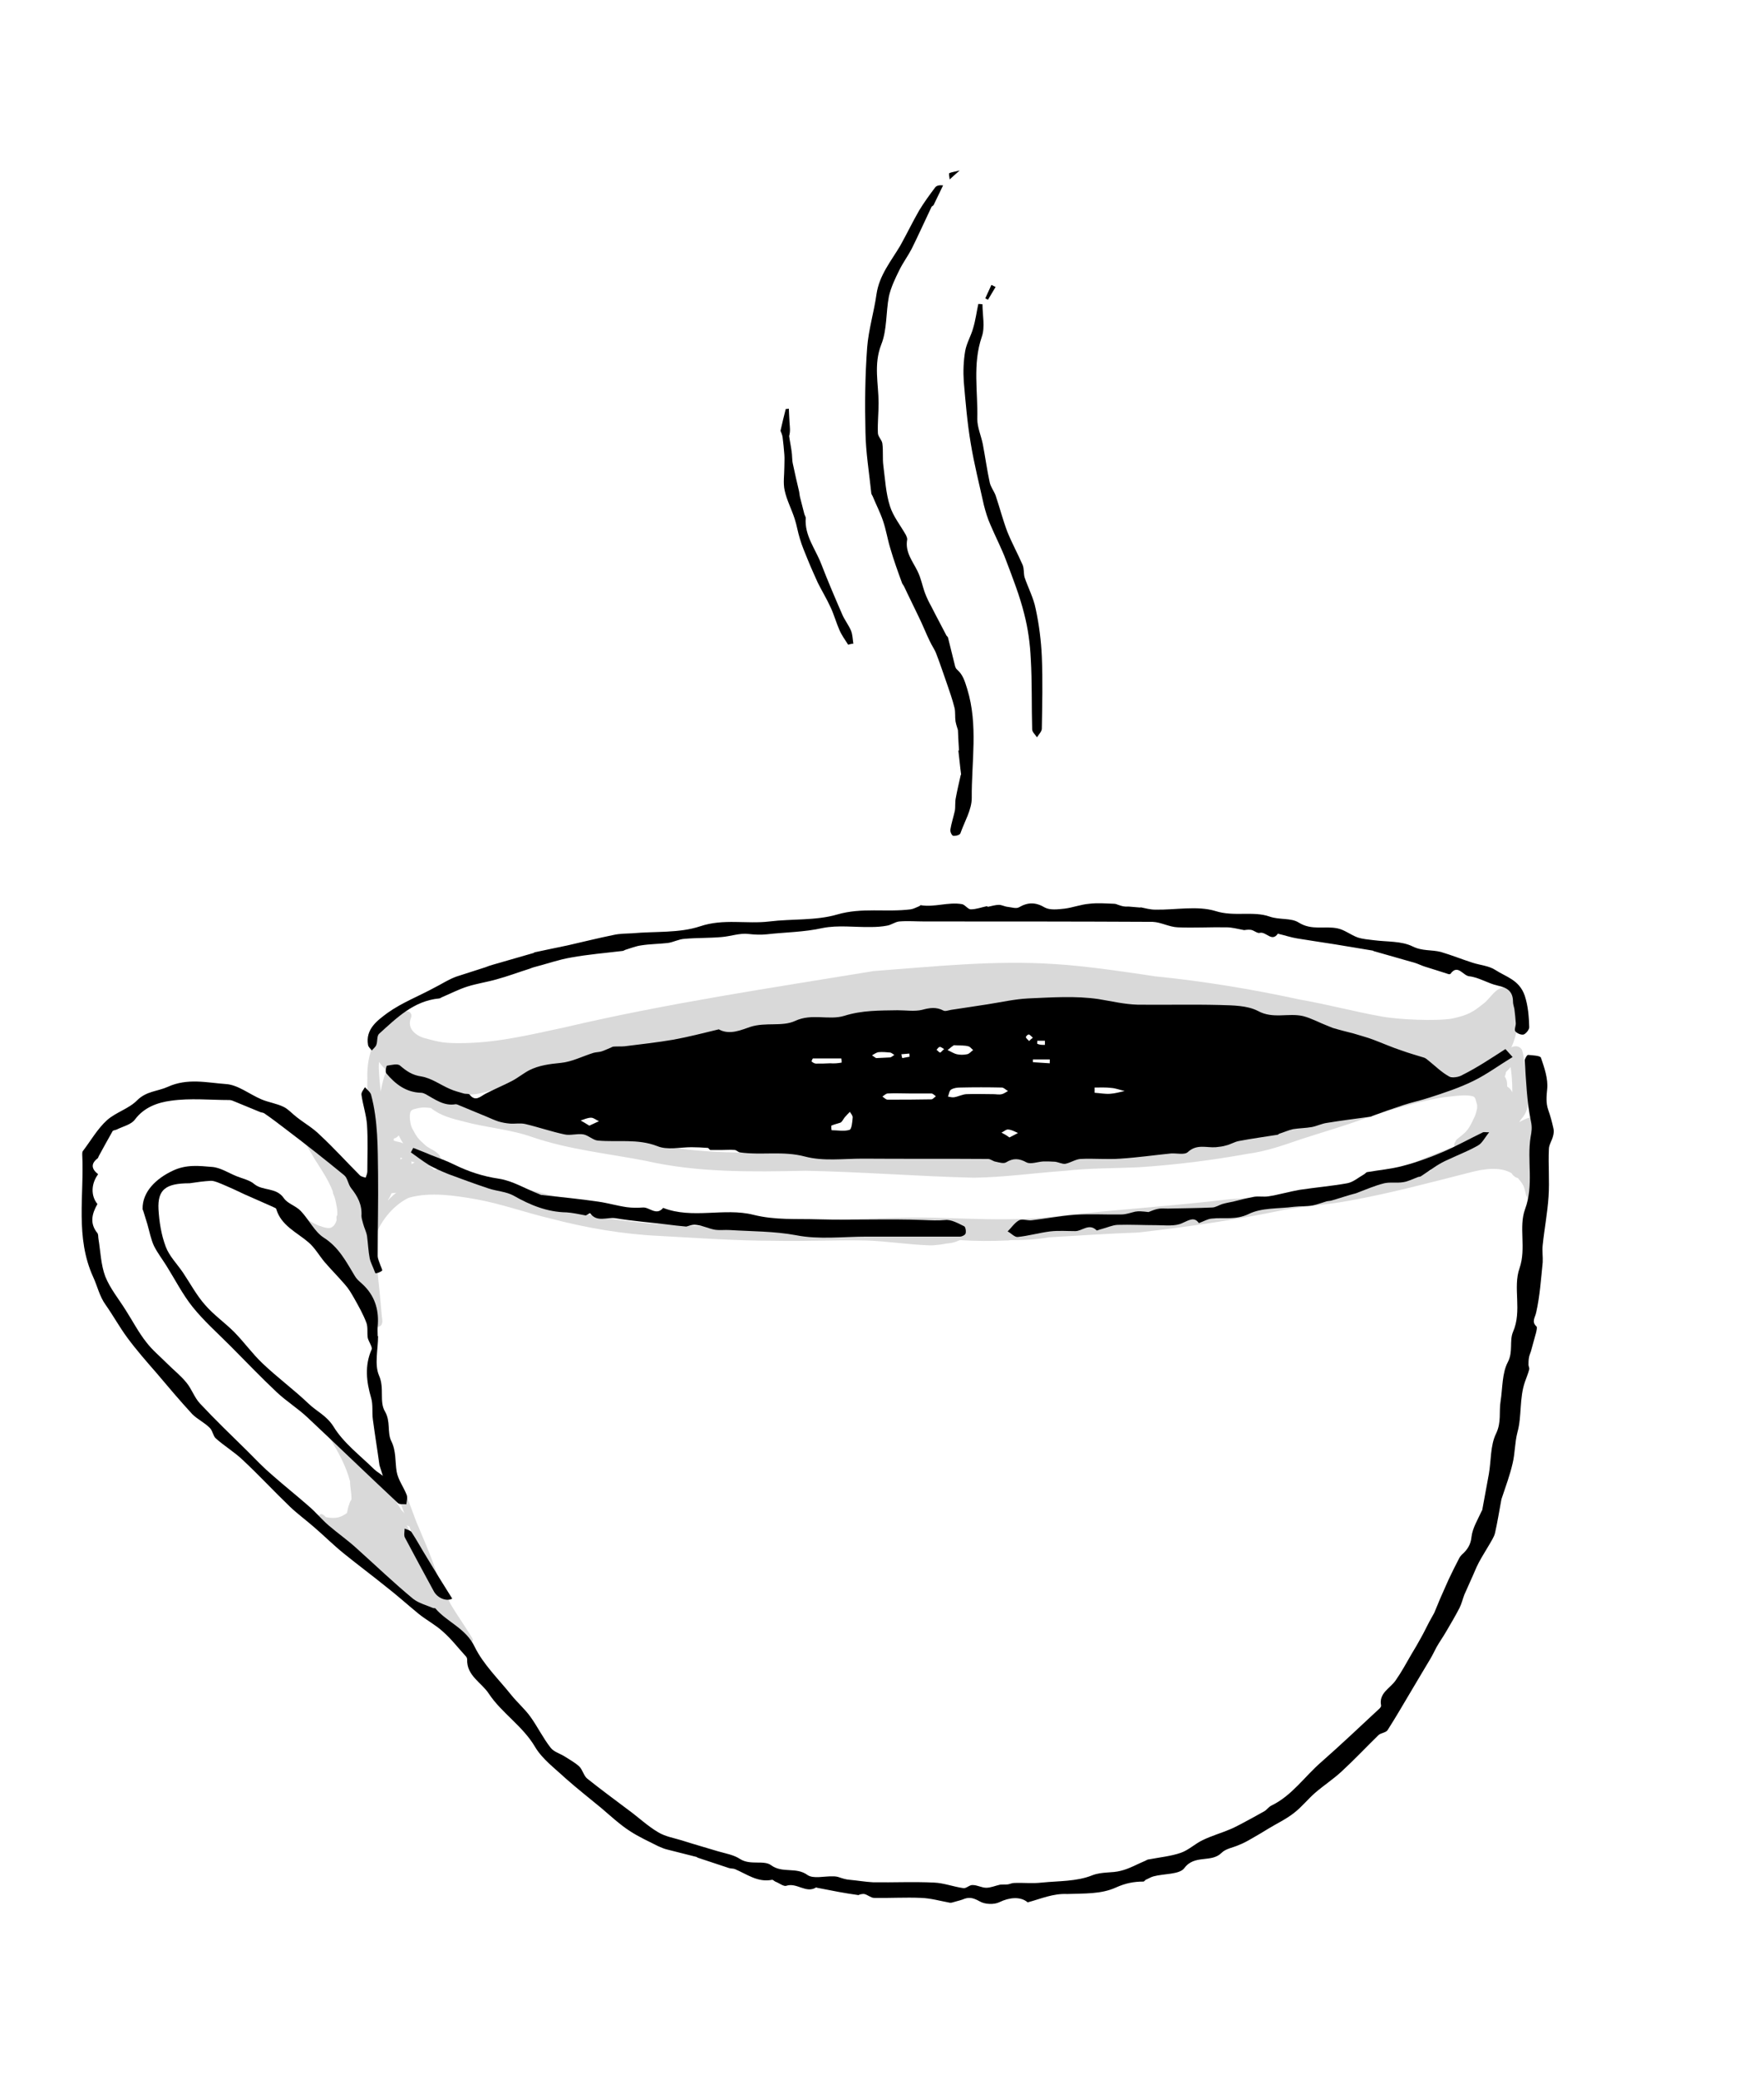 <?xml version="1.0" encoding="UTF-8" standalone="no"?><!DOCTYPE svg PUBLIC "-//W3C//DTD SVG 1.1//EN" "http://www.w3.org/Graphics/SVG/1.1/DTD/svg11.dtd"><svg width="100%" height="100%" viewBox="0 0 496 584" version="1.1" xmlns="http://www.w3.org/2000/svg" xmlns:xlink="http://www.w3.org/1999/xlink" xml:space="preserve" xmlns:serif="http://www.serif.com/" style="fill-rule:evenodd;clip-rule:evenodd;stroke-linejoin:round;stroke-miterlimit:2;"><rect id="Artboard1" x="0" y="0" width="495.34" height="583.611" style="fill:none;"/><path d="M414.358,308.138c-0.087,0 -0.087,0 0,0Zm0,0.087l-0.087,0c0,0 0.087,0.109 0.195,0.109c0,-0.109 0,-0.109 -0.109,-0.109Zm-281.467,152.431c0.282,0.781 -0.586,1.649 -1.367,1.367c-0.564,-0.195 -0.955,-0.781 -1.541,-1.172c-1.649,-1.259 -5.621,-3.993 -8.051,-5.859c-7.487,-5.447 -15.234,-12.37 -22.526,-19.379c-2.821,-2.626 -5.816,-4.883 -8.637,-7.617c-1.649,-0.369 -3.212,-0.955 -4.666,-1.649c-0.673,-0.391 -0.477,-1.454 0.195,-1.562c0.694,-0.087 1.367,0.499 1.953,0.694c0.282,0.087 0.868,0.282 1.454,0.477c0.195,-0.195 0.391,-0.391 0.673,-0.391c0.499,0.109 0.868,0.499 1.259,0.89c0.586,0.087 1.172,0.195 1.562,0.195c1.845,0.087 2.821,-0.304 4.362,-1.367c0.195,-0.89 0.304,-1.671 0.673,-2.539c0.109,-0.477 0.304,-0.868 0.586,-1.259l0,-0.391c0,-1.562 -0.391,-3.125 -0.391,-4.688c-1.063,-4.188 -3.385,-8.485 -5.621,-11.979c-0.673,-0.89 -1.367,-1.866 -2.04,-2.734c-0.477,-0.586 -1.172,-1.649 -0.195,-2.148c1.259,-0.282 1.845,1.562 2.517,2.235c0.391,0.586 0.694,1.085 1.085,1.671c0.087,0.195 0.282,0.282 0.369,0.477c2.821,3.407 6.12,6.532 9.332,9.549c2.322,2.148 4.644,3.711 7.378,5.36c0.195,-0.282 0.586,-0.477 0.955,-0.477c0.89,0 1.367,0.868 1.758,1.649c-0.109,-0.195 -0.195,-0.391 0,-0.087c1.367,2.713 2.322,6.141 3.776,9.44c0.499,1.28 2.539,5.859 3.689,8.984c1.758,4.861 2.908,8.181 5.339,12.652c1.953,3.32 4.188,6.337 6.12,9.657Zm-19.206,-35.286c-0.499,-1.367 -0.781,-2.235 -1.28,-3.016c-0.195,0 -0.282,-0.109 -0.477,-0.195c-0.477,-0.391 -0.868,-0.781 -1.367,-1.063c0.195,0.282 0.499,0.586 0.694,0.781c0.195,0.195 0.282,0.369 0.391,0.673c0.391,0.586 0.868,1.259 1.15,1.845c0.391,0.391 0.694,0.694 0.89,0.977Zm1.931,5.078c-0.195,-0.499 -0.391,-0.89 -0.477,-1.367c-0.304,-0.109 -0.499,-0.195 -0.781,-0.391c0.282,0.586 0.586,1.063 0.781,1.562c0.195,0.087 0.282,0.087 0.477,0.195Zm317.578,-95.616c-0.109,1.454 -0.89,3.016 -2.626,2.626c-0.868,-0.195 -1.367,-1.063 -1.562,-1.931c-0.477,-1.758 -0.369,-1.866 -1.063,-2.93c-0.391,-0.586 -0.781,-0.977 -1.15,-1.476c-0.391,-0.087 -0.694,-0.195 -0.977,-0.477c-0.304,-0.195 -0.586,-0.477 -0.781,-0.868c-3.212,-1.866 -7.465,-1.367 -12.131,-0.109c-11.068,2.821 -22.027,5.751 -33.29,7.791c-6.901,1.28 -12.24,1.476 -18.728,2.648c-13.498,2.821 -27.192,4.774 -40.864,6.337c-8.355,0.282 -16.688,0.868 -25.043,1.345c-3.299,0.586 -6.706,0.781 -10.091,0.781c-0.477,0 -0.977,0 -1.367,0.109l-0.282,0c-4.47,0.195 -8.941,0.195 -13.39,-0.109c-0.109,0.109 -0.304,0.195 -0.499,0.195c-0.087,0.109 -0.195,0.109 -0.391,0.195c-0.955,0.391 -1.931,0.499 -2.908,0.586c-0.282,0.109 -3.385,0.586 -4.753,0.499c-5.924,-0.195 -11.849,-1.172 -17.752,-1.367c-8.55,-0.195 -17.188,0.282 -25.738,0.087c-10.764,0 -21.636,-0.781 -32.4,-1.367c-10.286,-0.477 -20.486,-2.235 -30.49,-4.861c-7.075,-1.649 -13.976,-4.188 -21.159,-5.469c-5.729,-0.977 -12.804,-2.127 -18.815,-0.391c-3.798,1.758 -7.682,5.946 -9.418,10.829c-0.109,0.087 -0.195,0.282 -0.304,0.282c0.499,4.015 0.781,8.095 1.172,12.088c0.391,3.407 0.673,6.836 0.977,10.243c0.195,1.063 0.391,2.626 -1.063,2.821c-1.085,0.195 -1.562,-0.868 -1.953,-1.649c-0.781,-1.671 -1.454,-3.32 -2.322,-4.97c-1.367,-2.93 -3.103,-6.337 -4.948,-9.462c-1.953,-2.431 -3.885,-4.883 -5.534,-7.509c-0.391,-0.391 -0.499,-0.868 -0.499,-1.367c-1.931,-0.391 -3.863,-1.454 -5.512,-2.626c-2.235,-1.649 -4.47,-3.212 -6.424,-5.252c-0.868,-0.781 0.195,-2.344 1.28,-1.866c0.868,0.586 1.649,1.476 2.517,2.062c1.454,1.063 4.167,3.103 6.402,4.08c0.586,0.195 2.517,0.977 3.385,0.781l0.109,0c0.977,-0.282 1.562,-1.172 1.845,-2.235c0,-0.304 -0.109,-0.694 0,-1.085c0.087,-0.087 0.087,-0.195 0.195,-0.282c0,-0.673 0,-1.454 -0.109,-2.04c-0.195,-1.085 -0.369,-2.062 -0.673,-3.038c-0.087,-0.195 -0.087,-0.282 -0.195,-0.477c-0.195,-0.391 -0.282,-0.673 -0.282,-1.063c-1.172,-3.125 -3.016,-5.859 -5.143,-9.18c-1.172,-2.04 -2.626,-4.579 -3.602,-5.642c-0.391,-0.499 -0.781,-0.868 -1.259,-1.259l0,-0.109c-0.195,-0.195 -0.282,-0.391 -0.391,-0.586c-0.195,-0.781 0.391,-1.562 1.172,-1.562c0.282,0.109 0.586,0.195 0.868,0.391l0.109,0.109c0.564,0.391 1.063,0.868 1.649,1.562c3.19,3.016 6.207,6.228 9.115,9.549c0.781,0.586 1.367,1.454 2.04,2.235c0.282,0.195 0.586,0.477 0.781,0.781c0.391,0.477 0.955,1.063 1.259,1.758c0.586,0.781 1.259,1.454 1.845,2.235c0.673,0.977 1.172,2.04 1.541,3.212c0,-0.195 0.109,-0.477 0.109,-0.781c0.586,-3.689 1.345,-8.464 1.649,-11.393c-0.109,-2.148 -0.195,-4.188 -0.391,-5.946l0,-0.694c-1.063,-5.447 -1.845,-11.111 -1.649,-16.645c-0.087,-3.32 0.391,-6.641 1.845,-9.57c0,-0.673 0.087,-1.345 0.391,-2.127c0.673,-2.648 2.431,-5.36 5.143,-6.337c0.781,-0.304 1.649,-0.304 2.431,0c0.673,-1.367 2.995,-0.694 2.517,0.977c-1.454,3.299 1.562,5.447 4.362,6.033c3.798,1.063 5.339,1.259 9.136,1.259c9.983,0 18.533,-2.04 29.796,-4.47c28.624,-6.727 57.747,-11.024 86.762,-15.799c16.992,-1.259 33.963,-3.103 50.955,-1.953c8.746,0.499 21.636,2.452 28.06,3.429c13.672,1.367 27.257,3.602 40.755,6.532c7.769,1.345 15.343,3.407 23.09,4.774c4.579,0.868 15.256,1.345 19.705,0.586c4.666,-0.977 6.033,-1.953 8.746,-4.102c2.127,-1.454 3.581,-5.078 6.597,-4.579c2.713,1.172 2.713,5.056 3.103,7.595c0.195,2.821 -0.282,6.141 -1.736,9.158c1.063,-0.477 2.214,-0.477 2.995,0.694c0.781,2.431 0.391,3.494 1.063,6.424c0.89,4.297 1.845,9.852 -1.345,13.151c-0.195,0.304 -0.304,0.499 -0.499,0.781c4.08,-2.322 6.706,-2.626 6.51,6.141c-0.087,4.492 0.282,8.876 -0.477,13.26Zm-10.091,-32.248c0.477,0.673 0.673,1.454 0.673,2.235l0,0.586c0.673,0.391 1.172,0.977 1.454,1.649l0,-0.477c0,-2.648 -0.195,-4.774 -0.477,-6.641c-0.391,0.499 -0.89,0.977 -1.28,1.367c-0.087,0.391 -0.174,0.89 -0.369,1.28Zm-292.057,5.056c0.304,0.195 0.586,0.391 0.868,0.586c-0.195,-0.282 0.391,0.195 1.085,0.781c0.955,0.781 1.259,2.235 0.564,3.32c4.579,0.868 8.832,1.172 14.084,2.322c12.717,3.819 22.418,4.102 34.939,6.641c13.694,3.212 28.624,2.821 44.162,2.539c14.648,0.195 29.319,1.15 43.859,1.649c11.654,0.195 23.199,-1.845 34.766,-2.539c9.201,-0.282 18.424,-0.282 27.648,-1.367c7.964,-0.868 14.67,-1.454 23.394,-4.188c13.108,-4.275 26.975,-8.681 40.278,-12.283c3.971,-0.868 7.856,-1.649 11.849,-2.322c0.195,0 0.282,-0.109 0.477,-0.109c-2.04,-0.195 -4.08,-0.477 -6.12,-0.673c-11.155,-0.977 -21.723,-4.774 -32.509,-7.422c-22.613,-4.774 -45.812,-9.245 -67.166,-11.306c-14.258,-1.367 -29.21,0.391 -41.732,2.257c-16.602,2.235 -33.008,5.252 -49.501,8.268c-12.413,2.062 -24.935,3.819 -37.261,6.25c-10.091,1.845 -20.095,3.016 -28.928,4.579c-4.167,0.391 -7.964,2.344 -12.131,2.93c-0.781,0.087 -1.758,0.195 -2.626,0.087Zm-20.378,12.956c0.673,0.195 1.063,0.304 0.477,0.195c0.781,0.109 1.562,0.304 2.235,0.586c-0.477,-0.673 -0.868,-1.454 -1.259,-2.235c-0.391,0.477 -0.868,0.781 -1.367,0.868c0,0.195 -0.087,0.391 -0.087,0.586Zm-4.167,-20.464c0.087,2.148 0.282,4.384 0.564,6.727c0.195,-1.454 0.586,-2.93 0.977,-4.275c0.195,-0.586 0.477,-1.085 0.781,-1.562c-0.868,-0.781 -1.649,-1.671 -2.235,-2.539c-0.087,0.586 -0.087,1.063 -0.087,1.649Zm4.948,35.091c-0.304,0.109 -0.586,0.109 -0.781,0.109c-0.195,0 -0.304,0 -0.477,0.087l-0.109,0c-0.195,0.477 -0.477,1.063 -0.781,1.562c-0.087,0.087 -0.195,0.195 -0.195,0.282l0,0.109c0.195,-0.195 0.391,-0.391 0.586,-0.586c0.499,-0.499 1.172,-1.085 1.758,-1.562Zm1.15,-9.266c0.195,-0.195 0.391,-0.282 0.586,-0.391c-0.195,-0.087 -0.391,-0.087 -0.586,-0.195l0,0.586Zm3.103,1.28c0.195,-0.109 0.499,-0.304 0.89,-0.499c-0.304,-0.087 -0.586,-0.195 -0.977,-0.282c0.087,0.195 0.195,0.477 0.087,0.781Zm11.263,2.431c1.649,0 3.407,0 4.948,0.586c0.391,0.087 0.781,0.282 1.172,0.391c8.051,1.259 15.734,3.993 23.676,5.751c16.515,3.602 33.789,4.492 51.259,5.946c15.907,1.562 31.836,0.087 47.852,-0.109c14.258,-0.087 28.624,1.476 42.795,-0.586c16.493,-1.736 31.641,-2.713 47.179,-4.579c13.585,-0.781 25.217,-2.235 38.824,-5.946c4.557,-1.063 9.983,-3.016 12.999,-4.384c2.908,-1.259 5.924,-2.431 8.919,-3.602c0.781,-0.195 1.454,-0.781 2.344,-0.477c0.087,0 0.087,0 0.195,0.087c-0.195,-0.391 -0.304,-0.977 -0.109,-1.454c0,-0.109 0.109,-0.195 0.195,-0.304c0,-0.087 0.087,-0.195 0.087,-0.282c0.109,-0.195 0.195,-0.391 0.391,-0.499c2.344,-1.931 2.93,-2.04 4.579,-5.556c-0.109,0.195 -0.195,0.499 -0.304,0.694c0.109,-0.304 0.391,-0.977 0.586,-1.28c0.195,-0.369 0.282,-0.76 0.477,-1.259c0.109,-0.391 0.195,-0.868 0.304,-1.259l0,-0.977c-0.109,-0.391 -0.391,-1.367 -0.499,-1.758c-0.087,-0.195 -0.195,-0.282 -0.282,-0.391l0,-0.087l-0.087,0c-0.109,-0.109 -0.195,-0.109 -0.109,-0.109c-0.282,-0.087 -0.391,-0.087 0,0c-1.736,-0.586 -4.275,-0.282 -7.574,0.109c-4.557,0.369 -16.493,3.689 -23.286,6.12c-5.838,2.148 -11.74,3.819 -17.665,5.751c-4.861,1.671 -9.809,3.429 -14.952,4.102c-10.178,1.845 -20.486,3.125 -30.773,3.798c-6.793,0.304 -13.672,0.195 -20.464,0.977c-8.637,0.586 -17.188,1.845 -25.911,1.953c-15.734,-0.391 -31.467,-1.649 -47.179,-1.953c-15.039,0.304 -30.273,0.586 -45.139,-2.821c-10.569,-2.04 -21.441,-3.125 -31.727,-6.641c-6.315,-2.235 -12.912,-2.626 -19.314,-4.384c-3.212,-0.781 -6.597,-1.649 -9.223,-3.798c-1.953,-0.195 -2.517,-0.282 -4.948,0.391c-0.195,0.109 -0.391,0.195 -0.499,0.304c-0.087,0.087 -0.087,0.087 -0.174,0.195c-0.586,0.977 -0.195,3.602 0.282,4.666c1.454,2.734 1.649,3.016 3.971,5.078c0.304,0.195 0.195,0.195 1.367,0.868c1.736,0.89 3.971,2.431 2.127,4.492c-0.868,0.868 -2.04,0.586 -3.103,0.282l0,0.109c0.304,0 0.586,0.087 0.868,0.195c0.391,0.087 0.694,0.391 0.977,0.781c0.304,0 0.673,-0.109 0.977,-0.109c1.367,-0.282 2.322,0.195 2.821,0.977l1.15,0Zm59.983,14.431c5.339,0.391 10.786,0.586 16.124,0.781c-12.044,-1.085 -23.98,-2.344 -35.916,-3.993c-5.924,-0.89 -11.74,-2.452 -17.47,-4.102c0.195,0.282 0.195,0.586 0.282,0.868c12.435,3.407 24.371,5.946 36.979,6.445Zm135.004,-0.499c1.649,-0.195 3.494,-0.477 5.339,-0.781c-5.425,0.391 -10.872,0.977 -16.211,1.562c3.602,-0.195 7.292,-0.391 10.872,-0.781Zm80.36,-14.518c0,-0.195 0,-0.282 0.109,-0.477c-1.063,0.391 -2.127,0.868 -3.212,1.259c1.085,-0.282 2.04,-0.477 3.103,-0.781Z" style="fill-opacity:0.15;fill-rule:nonzero;"/><path d="M423.299,294.878c0.087,0.087 0.76,0.868 2.018,2.235c-3.863,2.344 -7.27,4.883 -11.046,6.727c-3.993,1.953 -8.16,3.32 -12.326,4.666c-2.344,0.781 -4.774,1.28 -7.183,2.062c-3.016,0.977 -6.033,2.04 -8.941,3.125c-0.195,0.087 -0.282,0.195 -0.477,0.195c-4.08,0.564 -8.16,1.063 -12.24,1.736c-1.454,0.195 -2.799,0.89 -4.253,1.172c-1.758,0.304 -3.516,0.304 -5.252,0.586c-1.367,0.304 -2.626,0.89 -3.885,1.28c-0.195,0.087 -0.282,0.195 -0.391,0.282c-3.581,0.586 -7.27,1.063 -10.872,1.758c-1.259,0.195 -2.431,0.977 -3.689,1.259c-0.955,0.304 -1.931,0.391 -2.908,0.499c-2.626,0.195 -5.339,-0.977 -7.856,1.367c-0.977,0.868 -3.103,0.282 -4.753,0.391c-4.753,0.477 -9.418,1.15 -14.171,1.454c-3.798,0.282 -7.574,-0.109 -11.263,0.087c-1.454,0.109 -2.821,1.085 -4.275,1.367c-0.868,0.109 -1.931,-0.477 -2.908,-0.586c-1.063,-0.087 -2.127,-0.087 -3.212,-0.087c-1.649,0.087 -3.581,0.868 -4.753,0.282c-2.127,-1.172 -3.776,-1.259 -5.816,0c-0.673,0.391 -1.953,0 -2.821,-0.195c-0.781,-0.087 -1.454,-0.781 -2.235,-0.781c-11.74,-0.087 -23.481,0 -35.221,-0.087c-5.447,0 -11.068,0.781 -16.211,-0.586c-6.207,-1.649 -12.24,-0.304 -18.338,-1.172c-0.499,-0.087 -0.977,-0.673 -1.454,-0.673c-1.172,-0.109 -2.344,0 -3.494,0l-3.299,0c-0.304,0 -0.499,-0.586 -0.781,-0.586c-1.562,-0.109 -3.103,-0.195 -4.557,-0.195c-3.212,0 -6.793,0.868 -9.614,-0.304c-5.534,-2.148 -11.176,-1.063 -16.688,-1.562c-1.367,-0.087 -2.626,-1.454 -4.08,-1.736c-1.758,-0.304 -3.689,0.391 -5.339,0c-3.689,-0.781 -7.378,-2.062 -11.068,-2.93c-1.367,-0.304 -2.908,0 -4.275,-0.109c-1.063,-0.087 -2.127,-0.282 -3.19,-0.586c-1.172,-0.391 -2.235,-0.868 -3.32,-1.345c-2.409,-0.977 -4.948,-2.062 -7.357,-3.038c-0.499,-0.195 -0.977,-0.477 -1.367,-0.477c-3.299,0.586 -5.816,-1.367 -8.442,-2.821c-0.391,-0.195 -0.868,-0.391 -1.259,-0.391c-4.275,-0.109 -7.292,-2.452 -9.809,-5.469c-0.391,-0.391 0,-2.148 0.195,-2.148c1.259,-0.195 3.016,-0.673 3.689,0c1.845,1.562 3.385,2.648 6.011,3.038c2.821,0.477 5.252,2.322 7.964,3.494c1.259,0.586 2.626,0.89 3.885,1.28c0.586,0.195 1.345,0 1.649,0.282c1.649,2.148 2.995,0.586 4.47,-0.195c2.409,-1.259 5.035,-2.344 7.465,-3.602c1.649,-0.868 3.212,-2.148 4.861,-3.016c2.713,-1.367 5.707,-1.758 8.832,-2.062c3.103,-0.282 6.098,-1.845 9.201,-2.821c0.694,-0.195 1.562,-0.195 2.235,-0.391c0.89,-0.282 1.649,-0.673 2.431,-0.977c0.304,-0.087 0.673,-0.391 0.977,-0.391c1.063,-0.087 2.04,0 3.103,-0.087c4.666,-0.586 9.223,-1.085 13.78,-1.866c4.167,-0.76 8.355,-1.845 12.413,-2.821c0.109,0 0.304,-0.087 0.304,-0.087c3.103,1.758 6.51,0.087 8.919,-0.694c4.275,-1.367 8.941,0 12.522,-1.649c4.753,-2.235 9.527,-0.109 13.889,-1.454c4.948,-1.562 9.896,-1.476 14.952,-1.562c2.322,0 4.753,0.391 6.879,-0.109c2.148,-0.586 3.993,-0.868 6.011,0.195c0.499,0.304 1.476,-0.087 2.148,-0.195c3.385,-0.477 6.879,-1.063 10.286,-1.562c3.776,-0.586 7.574,-1.454 11.35,-1.649c6.597,-0.282 13.39,-0.781 19.9,0.195c3.602,0.586 7.183,1.454 10.959,1.562c7.682,0.087 15.451,-0.109 23.112,0.087c3.581,0.109 7.661,0.109 10.677,1.671c4.275,2.344 8.529,0.477 12.717,1.454c2.322,0.586 4.557,1.845 6.879,2.734c0.499,0.195 0.977,0.391 1.454,0.586c1.953,0.586 3.885,1.063 5.838,1.562c1.845,0.586 3.776,1.063 5.534,1.736c2.604,0.977 5.23,2.148 7.943,3.038c2.148,0.781 4.275,1.367 6.424,2.04c0.477,0.195 0.76,0.477 1.15,0.781c1.953,1.562 3.689,3.32 5.838,4.492c0.955,0.477 2.799,0.195 3.863,-0.499c4.08,-2.04 7.878,-4.579 11.957,-7.205Zm-143.945,12.674c0.781,0 1.541,0.195 2.322,0c0.586,-0.109 1.172,-0.586 1.758,-0.89c-0.586,-0.282 -1.172,-0.977 -1.758,-0.977c-3.885,-0.087 -7.769,-0.087 -11.632,0c-0.89,0 -1.845,0.109 -2.626,0.586c-0.499,0.304 -0.586,1.28 -0.868,1.953c0.564,0.109 1.15,0.282 1.736,0.195c1.172,-0.195 2.235,-0.781 3.407,-0.868c2.604,-0.109 5.143,0 7.661,0Zm-23.589,-0.195c-2.04,0 -4.08,-0.109 -6.12,0c-0.564,0 -1.063,0.586 -1.541,0.868c0.477,0.282 0.977,0.868 1.454,0.868c4.08,0 8.247,0 12.326,-0.087c0.391,0 0.868,-0.586 1.259,-0.868c-0.391,-0.304 -0.868,-0.781 -1.259,-0.781l-6.12,0Zm-22.027,9.049c0,0.391 0,0.89 0.087,1.28c1.758,0 3.494,0.391 5.056,-0.109c0.586,-0.195 0.781,-2.235 0.868,-3.407c0.109,-0.477 -0.477,-1.172 -0.781,-1.649c-0.477,0.477 -0.955,0.977 -1.454,1.541c-0.391,0.499 -0.673,1.172 -1.15,1.476c-0.781,0.282 -1.758,0.477 -2.626,0.868Zm34.462,-22.613c-0.304,0.195 -1.085,0.781 -1.758,1.367c0.868,0.391 1.758,0.977 2.626,1.172c0.868,0.195 1.931,0.195 2.821,0c0.673,-0.087 1.15,-0.781 1.736,-1.172c-0.477,-0.391 -0.868,-0.977 -1.367,-1.063c-1.063,-0.304 -2.214,-0.195 -4.058,-0.304Zm39.583,11.892l0,1.476c1.454,0.087 2.93,0.391 4.384,0.282c1.345,-0.087 2.713,-0.477 4.058,-0.781c-1.259,-0.282 -2.517,-0.781 -3.776,-0.868c-1.562,-0.195 -3.103,-0.109 -4.666,-0.109Zm-71.137,-7.01c0,-0.391 0,-0.781 -0.087,-1.172l-7.964,0c-0.109,0 -0.477,0.868 -0.391,0.868c0.391,0.304 0.781,0.586 1.259,0.586c1.367,0 2.626,0 3.971,-0.087c1.085,0.087 2.148,0 3.212,-0.195Zm9.701,-1.259c1.758,-0.109 2.821,-0.109 3.993,-0.195c0.391,-0.109 0.76,-0.499 1.15,-0.694c-0.391,-0.195 -0.76,-0.586 -1.15,-0.673c-1.085,-0.109 -2.235,-0.195 -3.299,-0.109c-0.694,0.109 -1.28,0.586 -1.845,0.89c0.391,0.282 0.955,0.673 1.15,0.781Zm-80.642,18.989c1.063,-0.477 1.845,-0.868 2.713,-1.259c-0.781,-0.304 -1.454,-0.977 -2.235,-0.977c-0.977,0 -1.931,0.477 -2.908,0.781c0.781,0.477 1.541,0.868 2.431,1.454Zm118.121,3.32c0.955,-0.477 1.649,-0.868 2.409,-1.259c-0.868,-0.391 -1.736,-0.89 -2.713,-0.977c-0.586,-0.109 -1.259,0.586 -1.931,0.868c0.781,0.391 1.454,0.781 2.235,1.367Zm11.35,-20.855l0,-1.085l-4.753,0l0,0.781c1.649,0.109 3.19,0.195 4.753,0.304Zm-1.367,-5.165l0,-1.172l-2.127,0c0,0 -0.109,0.868 0,0.868c0.673,0.304 1.367,0.304 2.127,0.304Zm-38.043,3.32c0,-0.304 -0.087,-0.586 -0.087,-0.89c-0.781,0.109 -1.562,0.109 -2.235,0.195c0.087,0.391 0.195,1.085 0.282,1.085c0.694,-0.109 1.367,-0.304 2.04,-0.391Zm34.657,-5.36c-0.499,-0.391 -0.868,-0.89 -1.172,-0.89c-0.282,0 -0.868,0.586 -0.781,0.781c0.109,0.391 0.586,0.694 0.89,1.063c0.282,-0.282 0.564,-0.564 1.063,-0.955Zm-24.957,3.212c-0.564,-0.304 -0.955,-0.694 -1.259,-0.586c-0.282,0 -0.586,0.477 -0.868,0.781c0.391,0.282 0.673,0.781 1.063,0.781c0.109,0 0.499,-0.499 1.063,-0.977Z" style="fill-rule:nonzero;"/><g><path d="M288.967,534.722c-2.04,-1.758 -5.252,-1.367 -7.878,-0.087c-1.541,0.781 -4.167,0.673 -5.621,-0.195c-1.931,-1.085 -3.103,-1.28 -4.861,-0.499c-0.868,0.304 -1.845,0.499 -2.713,0.781c-0.282,0.109 -0.477,0.109 -0.781,0.109c-2.713,-0.499 -5.425,-1.28 -8.138,-1.367c-4.384,-0.195 -8.746,0.087 -13.216,0c-0.868,0 -1.823,-0.89 -2.713,-1.085c-0.781,-0.087 -1.541,0.195 -1.649,0.304c-2.127,-0.304 -3.885,-0.586 -5.534,-0.89c-2.04,-0.391 -4.08,-0.781 -6.098,-1.172c-0.109,0 -0.304,-0.174 -0.304,-0.087c-2.821,1.758 -5.425,-1.454 -8.355,-0.477c-0.76,0.282 -2.018,-0.781 -3.103,-1.172c-0.391,-0.195 -0.673,-0.586 -0.955,-0.499c-3.993,0.781 -6.988,-1.562 -10.395,-3.016c-0.477,-0.195 -1.063,-0.109 -1.649,-0.282c-2.908,-0.977 -5.924,-1.953 -8.832,-2.93c-0.087,0 -0.195,-0.195 -0.282,-0.195c-2.734,-0.694 -5.447,-1.367 -8.16,-2.062c-0.868,-0.195 -1.758,-0.564 -2.626,-0.955c-2.713,-1.367 -5.534,-2.648 -8.051,-4.297c-2.821,-1.845 -5.339,-4.188 -7.964,-6.424c-3.299,-2.734 -6.793,-5.469 -9.983,-8.29c-3.016,-2.821 -6.619,-5.469 -8.637,-8.876c-3.494,-5.946 -9.418,-9.549 -13.021,-14.996c-2.04,-3.125 -6.293,-5.078 -6.098,-9.657c0,-0.304 -0.195,-0.694 -0.391,-0.868c-2.148,-2.344 -4.08,-4.883 -6.424,-6.923c-2.018,-1.866 -4.644,-3.234 -6.793,-4.97c-2.995,-2.452 -5.903,-5.078 -9.028,-7.509c-3.971,-3.212 -8.051,-6.25 -12.023,-9.462c-2.908,-2.344 -5.534,-4.97 -8.355,-7.4c-2.235,-1.953 -4.644,-3.711 -6.793,-5.751c-4.47,-4.297 -8.724,-8.876 -13.194,-13.064c-2.322,-2.235 -5.252,-3.993 -7.661,-6.141c-0.781,-0.673 -0.89,-2.235 -1.758,-3.016c-1.454,-1.454 -3.385,-2.344 -4.861,-3.798c-3.494,-3.798 -6.793,-7.704 -10.091,-11.61c-2.799,-3.212 -5.621,-6.424 -8.138,-9.831c-2.235,-3.016 -3.993,-6.25 -6.12,-9.266c-1.758,-2.431 -2.322,-5.252 -3.494,-7.791c-5.143,-11.22 -2.517,-23.003 -3.103,-34.505c0,-0.282 0,-0.781 0.195,-0.977c2.235,-2.93 4.08,-6.228 6.793,-8.681c2.517,-2.235 6.207,-3.212 8.529,-5.642c2.626,-2.539 5.729,-2.431 8.55,-3.711c5.534,-2.517 10.959,-1.172 16.298,-0.781c3.407,0.195 6.597,2.843 10.004,4.297c2.04,0.868 4.362,1.172 6.315,2.148c1.345,0.673 2.409,1.953 3.689,2.908c2.127,1.671 4.557,3.038 6.489,4.991c3.885,3.602 7.487,7.595 11.176,11.285c0.369,0.391 1.063,0.499 1.649,0.694c0.195,-0.586 0.477,-1.172 0.477,-1.758c0,-4.384 0.195,-8.681 -0.087,-13.064c-0.195,-2.821 -1.172,-5.642 -1.562,-8.464c-0.109,-0.694 0.586,-1.476 0.977,-2.148c0.586,0.673 1.541,1.367 1.736,2.148c1.953,7.292 1.845,14.8 1.953,22.309c0.087,7.595 -0.109,15.299 -0.109,22.895c0,0.89 0.499,1.866 0.781,2.734c0.195,0.499 0.586,1.28 0.477,1.476c-0.477,0.369 -1.15,0.673 -1.845,0.76c-0.087,0 -0.391,-0.868 -0.586,-1.345c-0.369,-0.977 -0.868,-1.866 -1.063,-2.843c-0.391,-2.04 -0.477,-4.188 -0.76,-6.337c-0.195,-1.15 -0.781,-2.235 -1.085,-3.407c-0.195,-0.781 -0.477,-1.562 -0.477,-2.235c0.195,-3.125 -1.063,-5.469 -2.908,-7.791c-0.868,-1.085 -0.977,-2.843 -1.953,-3.624c-5.339,-4.384 -10.764,-8.659 -16.298,-12.847c-2.04,-1.562 -4.08,-3.125 -6.207,-4.579c-0.304,-0.195 -0.89,-0.195 -1.259,-0.391c-2.344,-0.977 -4.579,-1.866 -6.901,-2.843c-0.477,-0.195 -1.063,-0.477 -1.562,-0.477c-5.512,0 -11.046,-0.586 -16.493,0.195c-3.581,0.477 -7.465,1.758 -10.091,5.252c-1.063,1.476 -3.385,1.953 -5.143,2.843c-0.391,0.195 -1.063,0.195 -1.172,0.477c-1.345,2.344 -2.604,4.688 -3.885,7.01c-0.087,0.195 -0.174,0.499 -0.282,0.586c-2.04,1.562 -1.736,3.038 0.109,4.492c-2.04,2.734 -2.04,6.141 -0.195,8.377c-1.562,2.734 -2.235,5.469 0,8.181c0.282,0.391 0.195,1.085 0.282,1.562c0.586,3.516 0.673,7.313 1.931,10.634c1.367,3.407 3.798,6.337 5.729,9.44c1.953,3.038 3.602,6.25 5.838,9.071c1.649,2.148 3.776,3.906 5.729,5.859c1.823,1.845 3.863,3.407 5.512,5.447c1.476,1.758 2.235,4.188 3.798,5.859c4.275,4.579 8.832,8.963 13.39,13.433c2.322,2.344 4.557,4.688 7.096,6.836c3.299,2.908 6.879,5.751 10.178,8.659c1.953,1.671 3.602,3.711 5.534,5.36c2.626,2.257 5.447,4.21 7.964,6.532c5.23,4.688 10.286,9.549 15.712,14.041c1.562,1.259 3.798,1.845 5.642,2.626c0.195,0.109 0.477,0 0.673,0.109c3.299,3.885 8.55,5.556 11.068,10.807c2.431,4.97 6.706,9.071 10.286,13.542c1.649,2.062 3.776,3.906 5.339,6.055c2.04,2.821 3.581,6.033 5.729,8.767c0.868,1.172 2.713,1.649 4.08,2.539c1.345,0.868 2.799,1.649 3.971,2.734c0.977,0.977 1.259,2.626 2.235,3.407c3.776,3.016 7.769,5.946 11.654,8.876c2.799,2.04 5.339,4.47 8.333,6.228c1.953,1.172 4.275,1.562 6.51,2.235c3.385,1.085 6.879,2.062 10.373,3.125c2.04,0.586 4.384,0.977 6.12,2.148c2.908,1.845 6.706,0.195 8.746,1.758c3.19,2.322 6.988,0.391 10.178,2.713c1.649,1.172 4.753,0.304 7.292,0.391c0.586,0 1.259,0.109 1.736,0.304c0.868,0.282 1.758,0.586 2.908,0.673c2.148,0.195 4.384,0.586 6.51,0.694c5.729,0.087 11.458,-0.195 17.188,0.087c2.713,0.109 5.425,1.172 8.247,1.562c0.868,0.087 1.736,-0.977 2.626,-0.868c1.259,0 2.517,0.76 3.776,0.76c1.259,0 2.517,-0.564 3.885,-0.868c0.781,-0.087 1.541,0 2.235,-0.087c0.586,-0.109 1.15,-0.391 1.736,-0.391c2.626,-0.109 5.143,0.195 7.769,-0.109c4.753,-0.477 9.809,-0.282 14.171,-2.04c2.821,-1.085 5.534,-0.586 8.051,-1.28c2.431,-0.586 4.557,-1.845 6.901,-2.821c0.391,-0.195 0.673,-0.391 1.063,-0.391c3.016,-0.586 6.12,-0.868 8.919,-1.845c2.235,-0.781 4.08,-2.626 6.228,-3.602c2.431,-1.172 5.143,-1.953 7.661,-3.016c0.977,-0.391 1.845,-0.89 2.821,-1.367c2.235,-1.172 4.557,-2.452 6.793,-3.711c0.673,-0.391 1.15,-1.172 1.931,-1.562c5.838,-2.821 9.332,-8.181 14.084,-12.283c5.425,-4.774 10.677,-9.744 16.016,-14.714c0.391,-0.282 0.868,-0.868 0.76,-1.172c-0.673,-3.494 2.539,-4.774 4.08,-7.01c1.649,-2.344 3.016,-4.883 4.47,-7.4c0.977,-1.562 1.845,-3.125 2.713,-4.688c0.781,-1.367 1.454,-2.821 2.235,-4.297c0.477,-0.868 0.977,-1.736 1.454,-2.626c0.694,-1.562 1.259,-3.125 1.953,-4.666c0.673,-1.562 1.345,-3.038 2.04,-4.601c0.955,-2.04 1.931,-3.993 2.995,-6.033c0.195,-0.391 0.499,-0.781 0.781,-1.063c1.562,-1.367 2.517,-2.843 2.713,-5.078c0.304,-2.431 1.758,-4.774 2.821,-7.118c0.087,-0.195 0.195,-0.282 0.195,-0.391c0.586,-3.299 1.259,-6.727 1.845,-10.026c0.673,-3.798 0.391,-8.095 2.04,-11.415c1.541,-3.212 0.781,-6.141 1.259,-9.049c0.586,-3.711 0.391,-7.899 2.04,-11.024c1.541,-2.93 0.391,-5.946 1.454,-8.485c2.626,-5.946 -0.109,-12.457 1.845,-17.925c1.931,-5.642 -0.304,-11.502 1.541,-16.558c2.539,-6.836 0.499,-13.65 1.562,-20.291c0.282,-1.541 0.477,-2.713 0.087,-4.47c-1.15,-5.556 -1.345,-11.306 -1.736,-17.057c0,-0.477 0.673,-1.649 0.977,-1.562c1.259,0.109 3.385,0.195 3.581,0.781c0.977,2.821 2.04,5.946 1.758,8.767c-0.195,2.062 -0.391,3.906 0.282,5.859c0.586,1.649 1.063,3.407 1.454,5.165c0.195,0.673 0.109,1.562 -0.087,2.235c-0.304,1.259 -1.172,2.431 -1.172,3.711c-0.195,4.384 0.195,8.854 -0.087,13.238c-0.304,4.601 -1.172,9.071 -1.649,13.65c-0.195,1.671 0.087,3.32 0,4.883c-0.499,4.774 -0.781,9.44 -1.845,14.128c-0.304,1.454 -1.367,2.539 0.087,3.906c0.282,0.195 0,1.063 -0.087,1.649c-0.499,1.758 -0.977,3.602 -1.476,5.36c-0.174,0.586 -0.477,1.172 -0.564,1.845c-0.109,0.694 -0.109,1.367 -0.109,1.953c0,0.391 0.304,0.868 0.195,1.259c-0.282,1.172 -0.781,2.257 -1.172,3.429c-1.649,4.666 -0.868,9.744 -2.127,14.214c-0.781,3.038 -0.673,5.946 -1.367,8.789c-0.76,3.299 -1.931,6.424 -2.995,9.635c-0.109,0.195 -0.109,0.391 -0.195,0.694c-0.586,3.103 -1.063,6.228 -1.758,9.245c-0.282,1.172 -1.063,2.235 -1.649,3.32c-0.955,1.649 -2.04,3.32 -2.908,4.97c-0.781,1.454 -1.345,3.016 -2.04,4.492c-0.673,1.541 -1.345,3.016 -2.04,4.579c-0.477,1.259 -0.76,2.517 -1.345,3.689c-1.172,2.257 -2.431,4.384 -3.689,6.532c-0.89,1.562 -1.953,3.016 -2.821,4.579c-0.586,1.085 -1.063,2.148 -1.649,3.125c-1.649,2.821 -3.407,5.642 -5.056,8.485c-2.322,3.885 -4.557,7.791 -6.988,11.589c-0.477,0.781 -1.931,0.781 -2.604,1.454c-3.494,3.429 -6.793,6.923 -10.395,10.243c-2.322,2.148 -5.035,3.906 -7.378,5.946c-2.04,1.758 -3.776,3.993 -5.924,5.642c-2.214,1.758 -4.753,2.93 -7.183,4.405c-1.541,0.955 -3.19,1.931 -4.753,2.821c-1.15,0.673 -2.431,1.367 -3.689,1.845c-1.541,0.694 -3.581,0.977 -4.753,2.148c-2.908,2.93 -7.574,0.391 -10.482,4.297c-1.345,1.845 -5.729,1.541 -8.637,2.322c-0.781,0.195 -1.541,0.694 -2.235,0.977c-0.195,0.109 -0.391,0.499 -0.673,0.499c-2.713,0 -5.056,0.477 -7.661,1.649c-4.275,1.953 -9.028,1.649 -13.694,1.845c-4.08,-0.195 -7.465,1.367 -11.155,2.344Z" style="fill-rule:nonzero;"/></g><path d="M277.704,254.904c1.063,-0.195 2.127,-0.564 3.19,-0.564c0.781,0 1.562,0.477 2.431,0.564c1.085,0.109 2.431,0.586 3.212,0.109c2.517,-1.454 4.666,-1.454 7.27,0.087c1.454,0.781 3.689,0.499 5.534,0.304c2.344,-0.304 4.557,-1.172 6.901,-1.367c2.322,-0.282 4.753,-0.087 7.075,0c0.499,0 0.977,0.304 1.367,0.391c0.781,0.282 1.541,0.477 2.626,0.391c1.15,0.087 2.235,0.195 3.385,0.282l0,-0.087c1.367,0.282 2.713,0.673 4.167,0.673c5.642,0.109 11.762,-1.172 16.905,0.391c5.23,1.671 10.569,-0.087 15.234,1.562c2.821,0.977 6.011,0.304 8.16,1.671c3.689,2.322 7.357,0.868 10.959,1.649c1.931,0.391 3.689,1.845 5.621,2.539c1.454,0.477 3.016,0.586 4.579,0.781c3.668,0.477 7.747,0.195 10.851,1.736c2.734,1.367 5.339,0.89 7.964,1.562c3.016,0.89 5.924,2.062 8.941,3.038c2.127,0.673 4.644,0.868 6.402,2.04c2.995,1.953 6.684,2.734 8.247,7.205c0.977,3.016 1.172,5.946 1.259,8.876c0,0.673 -0.868,1.758 -1.541,2.04c-0.694,0.195 -1.845,-0.282 -2.344,-0.868c-0.391,-0.391 0.109,-1.476 0.109,-2.257c-0.109,-1.345 -0.195,-2.626 -0.391,-3.993c-0.109,-0.673 -0.391,-1.367 -0.391,-2.04c0,-2.93 -1.562,-3.993 -4.275,-4.579c-2.713,-0.586 -5.339,-2.344 -8.051,-2.626c-1.758,-0.195 -3.212,-3.516 -5.252,-0.694c-0.087,0.109 -0.282,0.109 -0.477,0.109c-2.235,-0.694 -4.557,-1.476 -6.793,-2.148c-0.977,-0.304 -1.845,-0.781 -2.821,-1.063c-3.776,-1.085 -7.574,-2.148 -11.35,-3.234c-0.195,0 -0.282,-0.195 -0.477,-0.195c-3.494,-0.586 -6.988,-1.172 -10.59,-1.758c-3.494,-0.564 -7.075,-1.063 -10.569,-1.649c-1.758,-0.282 -3.494,-0.868 -5.143,-1.259c-0.109,0 -0.304,-0.109 -0.304,-0.109c-1.736,2.539 -3.299,-0.673 -5.143,-0.195c-0.673,0.195 -1.649,-0.781 -2.517,-0.868c-0.781,-0.109 -1.649,0.087 -1.845,0.087c-2.04,-0.391 -3.494,-0.781 -4.948,-0.781c-4.557,-0.087 -9.136,0.195 -13.694,0c-2.431,-0.087 -4.753,-1.454 -7.075,-1.541c-21.354,-0.109 -42.708,-0.109 -64.171,-0.109c-2.322,0 -4.753,-0.195 -7.075,0c-1.172,0.109 -2.235,0.977 -3.407,1.172c-1.454,0.282 -2.995,0.391 -4.557,0.391c-4.557,0.087 -9.223,-0.586 -13.585,0.282c-5.23,1.172 -10.482,1.172 -15.625,1.758c-1.845,0.195 -3.385,0.109 -5.23,-0.087c-2.431,-0.304 -5.056,0.673 -7.574,0.868c-3.494,0.304 -6.988,0.195 -10.395,0.499c-1.649,0.087 -3.19,0.977 -4.753,1.172c-2.517,0.282 -5.056,0.282 -7.465,0.673c-1.454,0.195 -2.93,0.781 -4.47,1.259c-0.304,0.109 -0.477,0.304 -0.781,0.304c-4.861,0.586 -9.701,0.977 -14.453,1.845c-3.494,0.586 -6.988,1.845 -10.482,2.734c-0.391,0.087 -0.781,0.282 -1.085,0.391c-3.103,0.977 -6.207,2.148 -9.397,3.016c-2.734,0.781 -5.534,1.172 -8.247,2.04c-2.431,0.781 -4.666,1.953 -6.988,2.93c-0.304,0.109 -0.586,0.391 -0.89,0.391c-7.183,0.694 -11.936,5.469 -16.884,9.939c-0.673,0.586 -0.391,2.148 -0.781,3.125c-0.195,0.586 -0.868,1.063 -1.259,1.562c-0.391,-0.499 -0.977,-0.977 -1.063,-1.562c-0.781,-4.492 2.713,-6.923 5.425,-8.963c4.08,-2.93 8.941,-4.774 13.411,-7.227c1.345,-0.673 2.604,-1.454 3.971,-2.127c0.977,-0.499 1.931,-0.89 2.908,-1.172c2.431,-0.781 4.861,-1.562 7.292,-2.344c0.76,-0.304 1.541,-0.586 2.322,-0.781c3.689,-1.063 7.465,-2.148 11.155,-3.212c0.109,0 0.195,-0.109 0.304,-0.195c3.103,-0.694 6.207,-1.28 9.31,-1.953c4.275,-0.977 8.55,-2.04 12.912,-2.93c1.736,-0.391 3.581,-0.391 5.339,-0.477c6.402,-0.586 13.108,0 19.01,-1.953c6.619,-2.235 13.021,-0.586 19.51,-1.367c6.315,-0.781 13.021,-0.195 19.032,-1.953c6.988,-2.04 13.78,-0.586 20.681,-1.454c0.76,-0.109 1.649,-0.586 2.409,-0.89c0.195,-0.087 0.304,-0.282 0.391,-0.282c3.885,0.673 7.769,-0.977 11.654,-0.282c0.868,0.195 1.649,1.454 2.431,1.454c1.541,0 2.995,-0.586 4.557,-0.89c0.087,0 0.195,0.109 0.195,0.195Z" style="fill-rule:nonzero;"/><path d="M106.307,375.564c0,3.711 -1.085,8.008 0.282,11.111c1.562,3.516 0,7.313 1.649,10.048c1.649,2.821 0.586,5.838 1.758,8.29c1.454,2.908 1.063,5.838 1.541,8.659c0.391,2.257 1.953,4.297 2.821,6.532c0.282,0.781 0,1.758 -0.109,2.626c-0.868,-0.087 -1.931,0.109 -2.409,-0.391c-8.55,-7.986 -16.905,-16.081 -25.434,-24.067c-2.713,-2.539 -5.838,-4.47 -8.55,-7.01c-4.47,-4.188 -8.637,-8.572 -12.912,-12.869c-3.689,-3.711 -7.552,-7.118 -10.764,-11.111c-2.821,-3.516 -4.948,-7.704 -7.378,-11.589c-1.172,-1.866 -2.517,-3.624 -3.494,-5.556c-0.868,-1.866 -1.259,-3.993 -1.845,-6.055c-0.391,-1.259 -0.781,-2.539 -1.172,-3.798c-0.087,-0.195 -0.195,-0.391 -0.195,-0.586c-0.087,-4.861 3.885,-8.572 8.464,-10.72c3.863,-1.845 7.465,-1.367 11.155,-1.063c2.322,0.195 4.666,1.758 6.879,2.626c1.649,0.673 3.602,1.063 4.861,2.148c2.431,2.04 6.207,0.868 8.355,3.993c1.063,1.562 3.385,2.148 4.753,3.602c2.322,2.431 3.885,5.859 6.489,7.509c4.275,2.734 6.315,6.814 8.746,10.807c0.673,1.172 1.931,1.953 2.908,3.038c2.908,3.103 3.885,6.901 3.494,11.111c-0.087,0.868 0,1.845 0,2.713l0.109,0Zm-52.995,-42.969c-6.706,0 -9.028,1.758 -8.746,7.313c0.195,3.494 0.781,7.205 2.04,10.525c0.977,2.626 3.212,4.861 4.861,7.292c2.04,3.038 3.776,6.337 6.207,9.071c2.431,2.821 5.534,4.97 8.16,7.595c2.799,2.843 5.143,6.141 7.943,8.789c4.188,3.993 8.832,7.4 13.021,11.393c2.235,2.148 5.035,3.32 6.988,6.424c2.799,4.601 7.465,8.095 11.437,12.001c0.694,0.673 1.649,1.172 2.431,1.845c-0.282,-0.868 -0.586,-1.845 -0.868,-2.734c0,-0.087 -0.087,-0.195 -0.087,-0.282c-0.586,-4.297 -1.28,-8.485 -1.845,-12.76c-0.304,-2.062 0.087,-4.188 -0.499,-6.141c-1.345,-4.579 -1.845,-9.071 0.109,-13.563c0.195,-0.282 0,-0.868 -0.195,-1.259c-0.304,-0.781 -0.781,-1.454 -0.89,-2.235c-0.174,-1.367 0.109,-2.821 -0.369,-4.102c-0.89,-2.344 -2.148,-4.579 -3.407,-6.814c-0.781,-1.367 -1.562,-2.734 -2.626,-3.906c-1.845,-2.148 -3.885,-4.188 -5.729,-6.337c-1.541,-1.845 -2.713,-3.993 -4.557,-5.556c-3.299,-2.821 -7.661,-4.666 -9.028,-9.353c-0.087,-0.282 -0.673,-0.391 -0.955,-0.586c-2.626,-1.172 -5.339,-2.344 -7.964,-3.516c-1.063,-0.477 -2.04,-0.955 -3.103,-1.454c-1.562,-0.673 -3.016,-1.367 -4.579,-1.953c-0.564,-0.195 -1.15,-0.391 -1.736,-0.391c-2.04,0.109 -3.971,0.391 -6.011,0.694Z" style="fill-rule:nonzero;"/><path d="M269.653,210.959c-0.109,-1.649 -0.195,-3.212 -0.304,-5.751c-0.087,-0.391 -0.477,-1.367 -0.673,-2.431c-0.195,-1.28 0,-2.626 -0.282,-3.798c-0.586,-2.344 -1.367,-4.579 -2.148,-6.836c-0.977,-2.734 -1.845,-5.447 -2.908,-8.181c-0.477,-1.367 -1.367,-2.539 -1.931,-3.798c-1.085,-2.235 -1.953,-4.492 -3.016,-6.641c-1.367,-2.908 -2.821,-5.751 -4.167,-8.659c-0.195,-0.391 -0.499,-0.694 -0.586,-0.977c-1.172,-3.212 -2.344,-6.445 -3.299,-9.744c-0.781,-2.539 -1.172,-5.165 -2.04,-7.704c-0.781,-2.344 -1.953,-4.579 -2.908,-6.923c-0.109,-0.282 -0.304,-0.477 -0.391,-0.781c-0.586,-5.751 -1.562,-11.502 -1.649,-17.253c-0.195,-7.899 -0.109,-15.885 0.477,-23.785c0.391,-5.056 1.931,-10.026 2.626,-14.996c0.781,-5.36 4.08,-9.266 6.684,-13.65c1.845,-3.32 3.494,-6.727 5.339,-9.939c1.367,-2.235 2.93,-4.384 4.47,-6.424c0.391,-0.499 1.063,-0.694 2.235,-0.586c-0.868,1.845 -1.758,3.602 -2.626,5.447c-0.087,0.304 -0.586,0.391 -0.673,0.694c-1.845,3.885 -3.602,7.791 -5.534,11.697c-1.063,2.04 -2.517,3.993 -3.494,6.033c-1.172,2.344 -2.322,4.774 -2.908,7.313c-0.868,4.47 -0.499,9.44 -2.148,13.542c-2.214,5.664 -0.76,11.024 -0.76,16.471c0,2.821 -0.304,5.556 -0.195,8.377c0,1.085 1.15,1.953 1.259,3.016c0.282,2.062 0,4.21 0.282,6.25c0.499,3.798 0.694,7.704 1.845,11.306c0.868,2.821 2.908,5.36 4.47,8.095c0.195,0.391 0.391,0.868 0.391,1.259c-0.673,3.602 1.541,6.141 2.908,8.963c0.977,1.953 1.367,4.188 2.127,6.25c0.499,1.259 1.085,2.517 1.758,3.689c1.367,2.734 2.821,5.36 4.167,8.008c0.109,0.282 0.391,0.369 0.499,0.673c0.673,2.626 1.259,5.165 1.931,7.791c0.109,0.499 0.282,0.977 0.673,1.28c1.649,1.454 2.148,3.299 2.821,5.447c3.103,10.135 1.172,20.464 1.259,30.599c0,3.32 -2.04,6.641 -3.19,9.939c-0.195,0.499 -1.367,0.781 -2.04,0.694c-0.391,-0.109 -0.89,-1.172 -0.781,-1.758c0.282,-1.758 0.868,-3.516 1.259,-5.273c0.195,-1.15 0,-2.431 0.282,-3.689c0.391,-2.148 0.89,-4.188 1.367,-6.337c0,-0.109 0.109,-0.109 0.109,-0.195c-0.304,-2.235 -0.499,-4.579 -0.781,-6.814c-0.195,0.174 0,0.174 0.195,0.087Z" style="fill-rule:nonzero;"/><path d="M192.96,344.77c-2.127,-0.195 -3.776,-0.391 -5.317,-0.586c-4.861,-0.586 -9.809,-0.977 -14.562,-1.758c-2.431,-0.391 -5.252,1.28 -7.183,-1.454l-1.172,0.673c-2.127,-0.391 -3.776,-0.76 -5.425,-0.868c-5.447,-0.087 -10.2,-2.04 -14.865,-4.688c-2.04,-1.15 -4.753,-1.259 -7.075,-2.04c-3.798,-1.259 -7.487,-2.626 -11.176,-3.993c-1.931,-0.781 -3.776,-1.562 -5.621,-2.626c-1.736,-1.085 -3.385,-2.344 -5.035,-3.516c0.174,-0.391 0.477,-0.868 0.673,-1.259c1.649,0.673 3.299,1.259 4.839,1.953c2.235,0.868 4.47,1.649 6.619,2.713c3.971,1.953 8.051,3.32 12.609,3.993c3.885,0.586 7.465,2.843 11.263,4.297c0.282,0.087 0.477,0.282 0.781,0.282c5.339,0.586 10.569,1.085 15.907,1.866c2.713,0.391 5.339,1.172 8.051,1.562c1.454,0.195 3.016,0.195 4.557,0.087c1.845,-0.087 3.689,2.431 5.642,0.109c8.247,3.212 17.166,-0.109 25.326,1.931c6.207,1.562 12.131,1.085 18.251,1.28c9.896,0.282 19.792,-0.195 29.601,0.195c2.127,0.087 4.08,0.195 6.12,0c1.736,-0.195 3.689,0.977 5.339,1.758c0.391,0.195 0.586,1.454 0.391,2.04c-0.109,0.391 -0.977,0.868 -1.562,0.868l-26.107,0c-6.706,0 -13.585,0.89 -19.987,-0.391c-6.228,-1.15 -12.435,-1.063 -18.641,-1.454c-1.367,-0.087 -2.821,0.109 -4.167,-0.087c-1.758,-0.304 -3.407,-1.172 -5.252,-1.367c-1.15,-0.195 -2.322,0.391 -2.821,0.477Z" style="fill-rule:nonzero;"/><path d="M322.93,340.69c0.781,-0.304 1.649,-0.694 2.626,-0.89c0.868,-0.195 1.845,-0.087 2.821,-0.087c4.167,-0.109 8.333,-0.109 12.413,-0.304c0.977,0 1.931,-0.673 2.908,-0.977c0.977,-0.282 2.04,-0.477 3.016,-0.673c1.931,-0.499 3.885,-0.977 5.924,-1.367c1.259,-0.195 2.713,0.087 3.971,-0.109c3.016,-0.477 5.924,-1.345 8.832,-1.845c4.47,-0.673 9.028,-1.063 13.39,-1.845c1.649,-0.304 3.212,-1.671 4.753,-2.539c0.304,-0.195 0.499,-0.477 0.781,-0.586c3.407,-0.586 6.793,-0.868 10.091,-1.758c3.798,-0.977 7.574,-2.344 11.176,-3.885c3.863,-1.671 7.552,-3.711 11.35,-5.556c0.282,-0.109 0.586,0 1.736,0c-1.259,1.541 -1.931,3.016 -3.103,3.689c-2.713,1.562 -5.621,2.648 -8.442,3.993c-1.172,0.499 -2.235,1.085 -3.299,1.758c-1.454,0.977 -2.908,1.953 -4.362,2.93c-0.304,0.195 -0.694,0.087 -0.977,0.282c-1.367,0.499 -2.626,1.172 -3.971,1.367c-1.758,0.304 -3.602,-0.087 -5.339,0.304c-2.734,0.673 -5.339,1.845 -7.964,2.821c-0.586,0.195 -1.172,0.282 -1.758,0.477c-1.736,0.499 -3.385,1.085 -5.143,1.562c-0.369,0.109 -0.868,0.109 -1.259,0.195c-1.345,0.391 -2.604,0.89 -3.971,1.172c-1.758,0.304 -3.494,0.195 -5.339,0.391c-4.275,0.586 -9.028,0.195 -12.717,2.04c-3.689,1.758 -6.988,0.89 -10.373,1.28c-1.172,0.087 -2.235,0.781 -3.602,1.259c-1.259,-1.758 -2.517,-0.977 -4.666,0c-2.04,0.977 -4.839,0.586 -7.27,0.586c-3.689,0 -7.292,-0.195 -10.959,-0.087c-1.476,0.087 -2.93,0.781 -4.47,1.172c-0.499,0.087 -1.259,0.477 -1.367,0.391c-2.127,-2.148 -4.08,0.195 -6.011,0.195c-2.322,0 -4.753,-0.195 -7.096,0.087c-3.103,0.391 -6.098,1.259 -9.115,1.562c-0.868,0.087 -1.845,-1.085 -2.821,-1.562c1.085,-1.063 1.953,-2.431 3.212,-3.125c0.868,-0.477 2.322,0.109 3.494,0c4.08,-0.477 8.16,-1.259 12.218,-1.562c4.384,-0.282 8.746,0 13.108,-0.087c1.259,0 2.517,-0.477 3.798,-0.781c1.063,-0.195 2.04,-0.087 3.776,0.109Z" style="fill-rule:nonzero;"/><path d="M276.25,85.525c0,3.016 0.781,6.424 -0.195,9.158c-2.626,7.704 -1.063,15.408 -1.259,23.112c0,2.322 1.063,4.666 1.541,7.01c0.694,3.602 1.172,7.205 1.953,10.807c0.282,1.28 1.15,2.344 1.649,3.624c1.15,3.407 2.04,6.901 3.299,10.221c1.259,3.125 2.908,6.141 4.275,9.266c0.477,1.063 0.282,2.431 0.564,3.516c0.977,2.908 2.539,5.838 3.125,8.854c0.955,4.384 1.541,8.963 1.736,13.455c0.282,6.727 0.109,13.542 0,20.269c0,0.781 -0.868,1.649 -1.367,2.431c-0.477,-0.781 -1.345,-1.454 -1.345,-2.235c-0.195,-6.619 0,-13.26 -0.391,-19.792c-0.195,-4.275 -0.781,-8.572 -1.845,-12.652c-1.259,-5.078 -3.212,-10.048 -5.056,-14.931c-1.259,-3.407 -2.995,-6.706 -4.449,-10.135c-0.781,-1.736 -1.367,-3.689 -1.845,-5.556c-1.259,-5.751 -2.734,-11.502 -3.689,-17.339c-0.977,-5.751 -1.454,-11.589 -1.953,-17.339c-0.195,-2.843 -0.087,-5.751 0.391,-8.594c0.391,-2.235 1.649,-4.275 2.235,-6.424c0.673,-2.235 0.977,-4.579 1.454,-6.814c0.673,0 0.977,0.087 1.172,0.087Z" style="fill-rule:nonzero;"/><path d="M238.49,181.228c-0.868,-1.367 -1.845,-2.713 -2.431,-4.08c-0.955,-2.148 -1.541,-4.384 -2.517,-6.445c-1.063,-2.344 -2.431,-4.579 -3.602,-6.923c-0.955,-2.127 -1.931,-4.275 -2.799,-6.424c-0.781,-1.953 -1.649,-3.906 -2.235,-5.946c-0.586,-1.845 -0.868,-3.798 -1.454,-5.556c-0.868,-2.734 -2.235,-5.252 -2.821,-7.986c-0.477,-2.148 -0.087,-4.384 -0.087,-6.641c0,-1.172 0.087,-2.322 0,-3.407c-0.109,-1.649 -0.304,-3.32 -0.499,-4.97c-0.087,-0.673 -0.477,-1.454 -0.586,-1.758c0.499,-2.235 0.977,-4.188 1.476,-6.141c0.282,0 0.564,0 0.868,-0.087c0.087,1.259 0.087,2.626 0.195,3.906c0.087,1.259 0.282,2.431 -0.109,3.798c0.195,1.454 0.499,2.821 0.694,4.275c0.195,1.172 0.087,2.452 0.369,3.602c0.499,2.452 1.085,4.883 1.649,7.313c0.195,0.694 0.195,1.476 0.391,2.148c0.391,1.562 0.781,3.016 1.172,4.579c0.109,0.391 0.391,0.781 0.391,1.085c-0.391,4.97 2.713,8.659 4.362,12.956c1.845,4.774 3.885,9.549 5.924,14.236c0.673,1.541 1.758,2.908 2.431,4.47c0.477,1.172 0.477,2.431 0.673,3.711c-0.673,0 -1.063,0.195 -1.454,0.282Z" style="fill-rule:nonzero;"/><path d="M127.162,449.349c-1.541,0.868 -4.167,-0.087 -5.23,-2.148c-2.734,-5.056 -5.447,-10.026 -8.073,-14.996c-0.369,-0.694 -0.087,-1.671 -0.087,-2.539c0.673,0.282 1.562,0.477 1.931,0.977c1.476,2.235 2.734,4.579 4.188,6.923c2.322,3.885 4.753,7.791 7.27,11.784Z" style="fill-rule:nonzero;"/><path d="M279.939,80.664c-0.694,1.15 -1.454,2.431 -2.148,3.602c-0.282,-0.109 -0.477,-0.304 -0.76,-0.391c0.564,-1.28 1.15,-2.539 1.736,-3.798c0.391,0.195 0.781,0.391 1.172,0.586Z" style="fill-rule:nonzero;"/><g><path d="M267.027,50.434c-0.109,-0.868 -0.282,-1.649 -0.109,-1.758c0.586,-0.282 1.367,-0.369 2.93,-0.76c-1.259,1.063 -1.845,1.649 -2.821,2.517Z" style="fill-rule:nonzero;"/></g></svg>